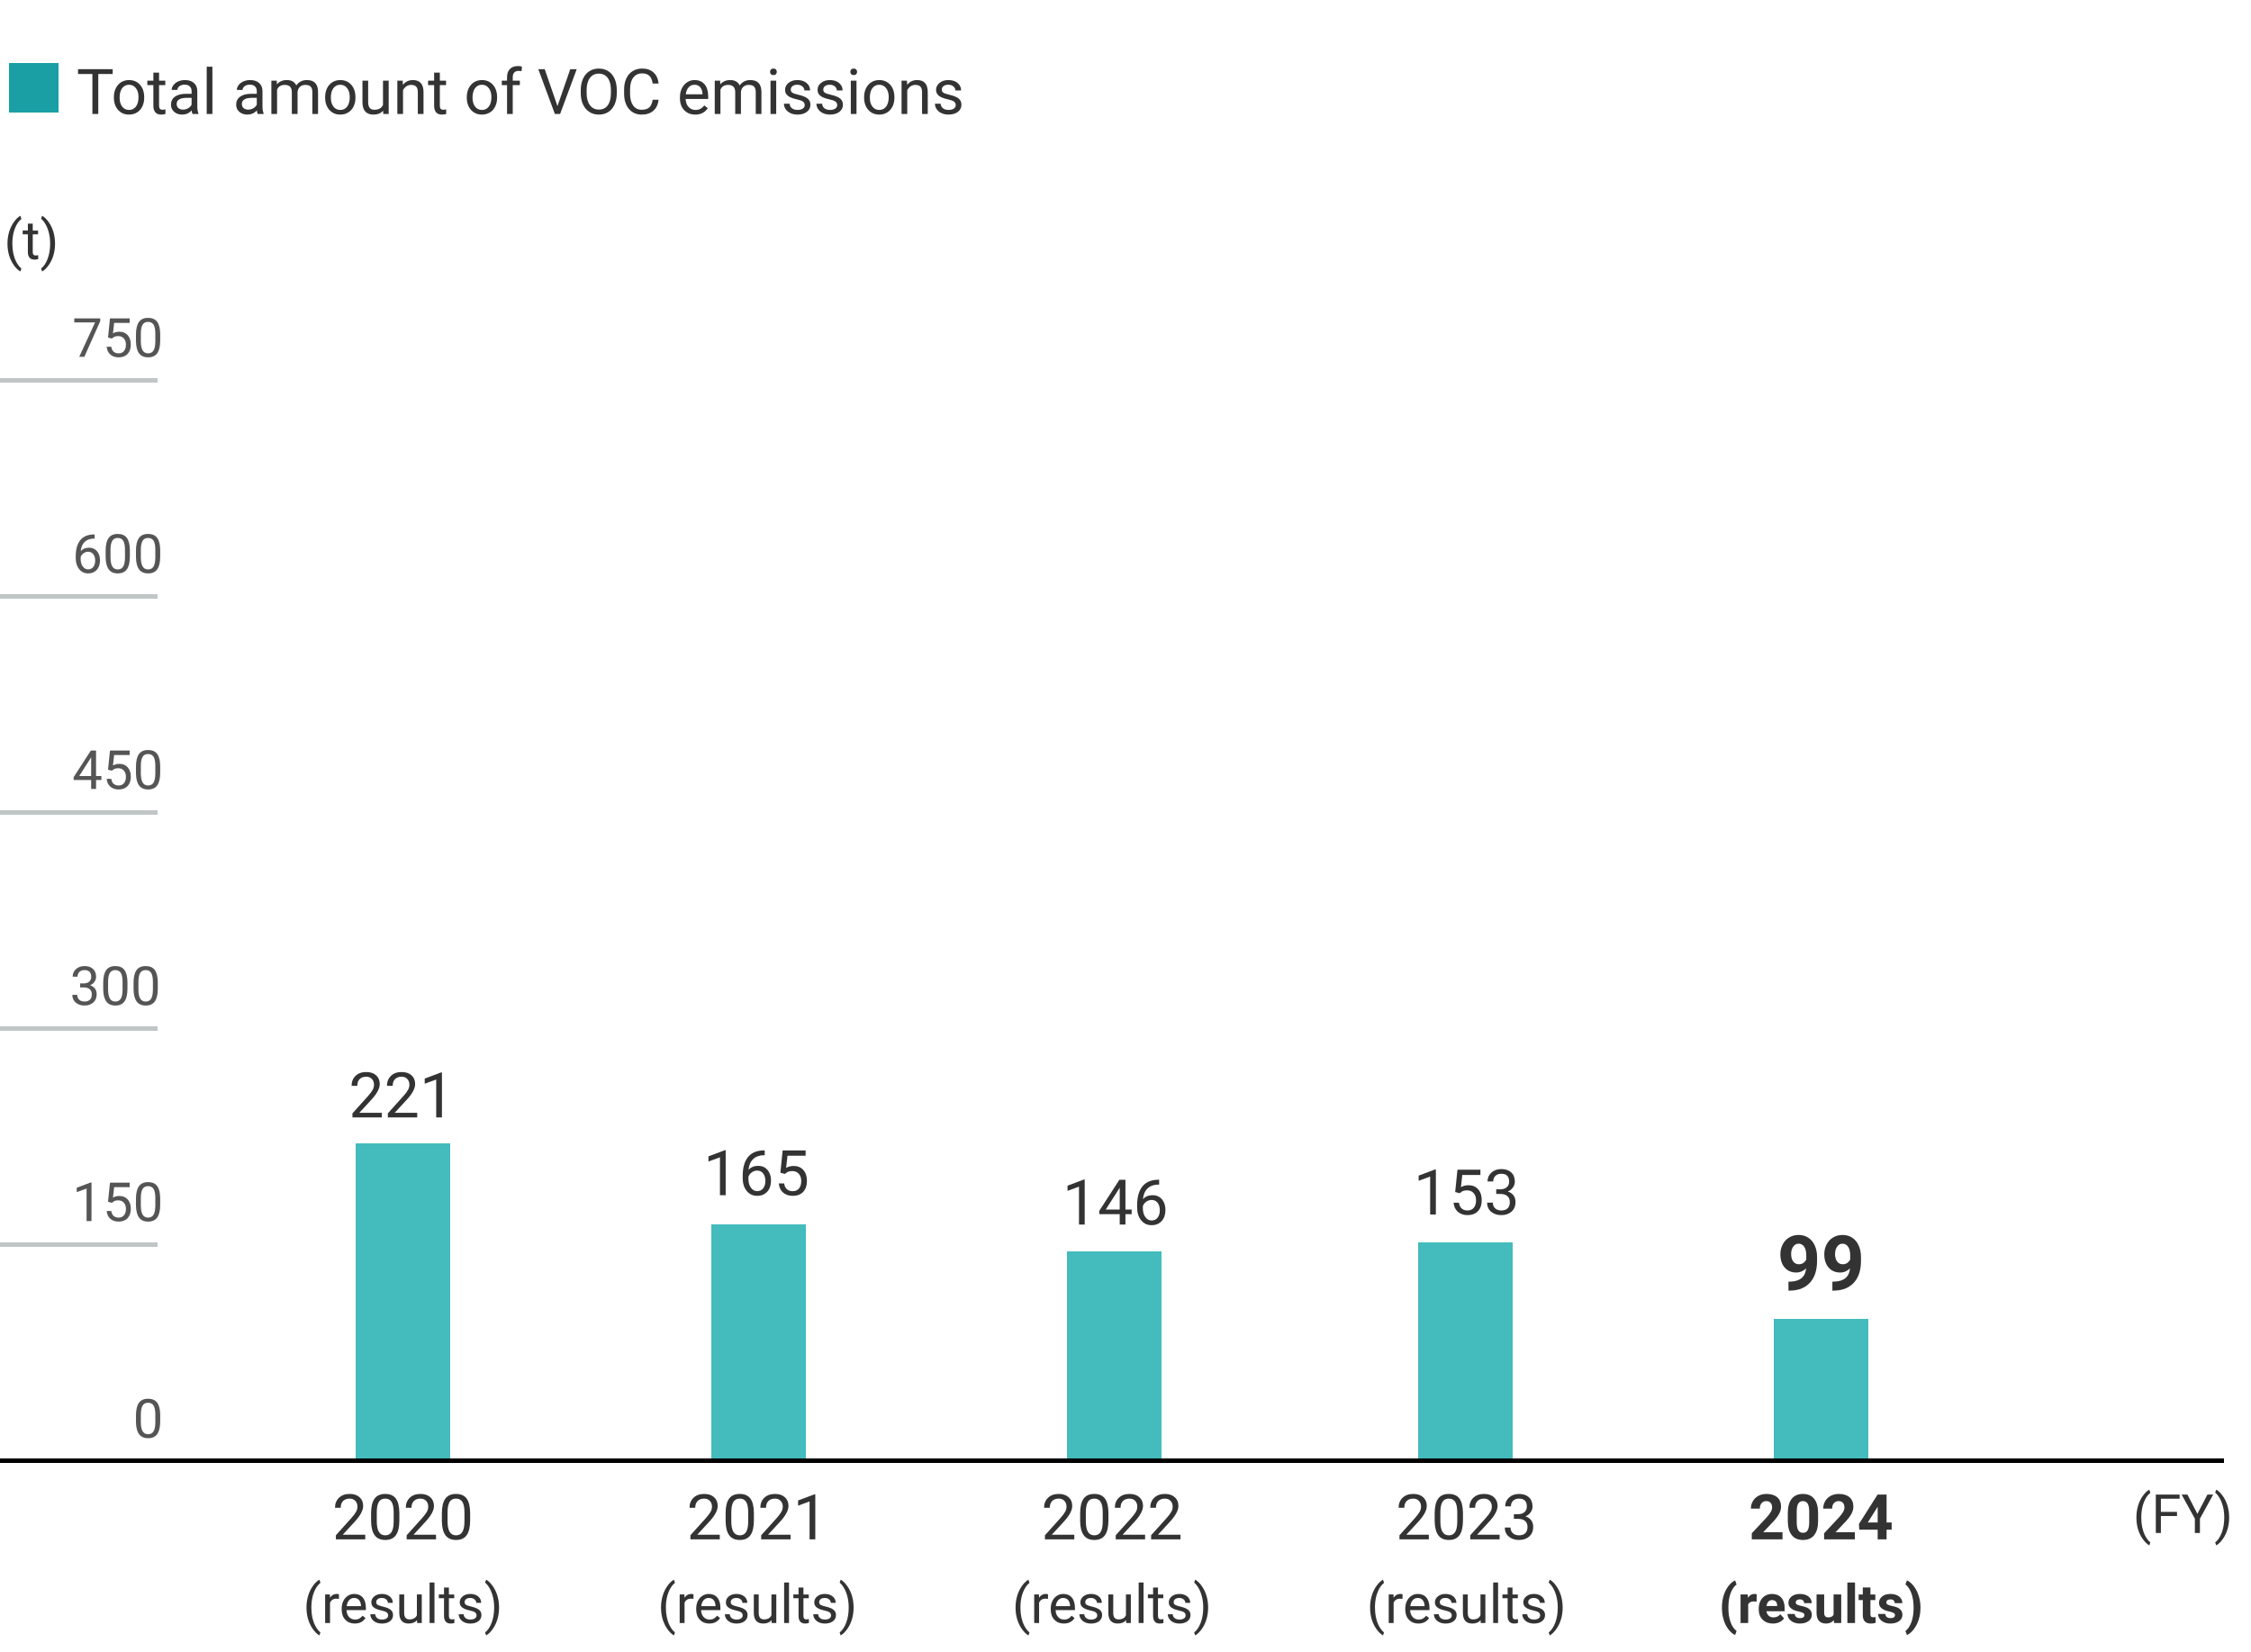 <?xml version="1.0" encoding="UTF-8"?>
<svg xmlns="http://www.w3.org/2000/svg" width="500" height="367" version="1.1" viewBox="0 0 500 367">
  <!-- Generator: Adobe Illustrator 28.7.1, SVG Export Plug-In . SVG Version: 1.2.0 Build 142)  -->
  <g>
    <g id="_レイヤー_1" data-name="レイヤー_1">
      <rect x="394" y="293" width="21" height="32" fill="#44bbbd"/>
      <g id="_2015">
        <g isolation="isolate">
          <path d="M401.18,281.773c-.625.614-1.355.921-2.191.921-1.067,0-1.922-.366-2.564-1.1s-.963-1.723-.963-2.968c0-.791.173-1.518.519-2.179.347-.661.829-1.176,1.448-1.544.62-.368,1.317-.552,2.092-.552.797,0,1.506.199,2.125.598.62.398,1.102.971,1.445,1.718.343.747.518,1.603.522,2.565v.888c0,2.015-.501,3.598-1.503,4.748-1.001,1.151-2.42,1.766-4.258,1.843l-.59.009v-2.001l.531-.008c2.087-.095,3.216-1.074,3.387-2.938ZM399.578,280.86c.387,0,.721-.1,1-.299s.491-.44.635-.723v-.987c0-.813-.154-1.444-.465-1.893-.31-.448-.725-.673-1.244-.673-.482,0-.877.221-1.188.66-.311.44-.465.992-.465,1.656,0,.658.15,1.199.452,1.623.302.423.727.635,1.274.635Z" fill="#333"/>
          <path d="M410.934,281.773c-.625.614-1.355.921-2.191.921-1.068,0-1.923-.366-2.564-1.1-.643-.733-.963-1.723-.963-2.968,0-.791.172-1.518.518-2.179.347-.661.83-1.176,1.449-1.544s1.316-.552,2.092-.552c.797,0,1.506.199,2.125.598s1.102.971,1.444,1.718.518,1.603.522,2.565v.888c0,2.015-.5,3.598-1.502,4.748-1.002,1.151-2.421,1.766-4.258,1.843l-.59.009v-2.001l.531-.008c2.086-.095,3.215-1.074,3.387-2.938ZM409.332,280.86c.387,0,.721-.1,1-.299s.49-.44.635-.723v-.987c0-.813-.154-1.444-.465-1.893s-.725-.673-1.245-.673c-.481,0-.877.221-1.187.66-.311.44-.465.992-.465,1.656,0,.658.15,1.199.451,1.623.303.423.727.635,1.275.635Z" fill="#333"/>
        </g>
      </g>
      <g id="_2015-2" data-name="_2015">
        <g isolation="isolate">
          <path d="M81.127,341.976h-6.521v-.909l3.445-3.828c.51-.578.861-1.049,1.056-1.411s.29-.737.29-1.125c0-.52-.156-.945-.471-1.278-.314-.332-.734-.499-1.258-.499-.629,0-1.118.179-1.467.537-.349.357-.523.855-.523,1.493h-1.264c0-.916.295-1.656.885-2.222.59-.564,1.38-.848,2.369-.848.925,0,1.656.243,2.193.729.538.485.807,1.131.807,1.938,0,.98-.624,2.146-1.873,3.5l-2.666,2.892h4.998v1.032Z" fill="#333"/>
          <path d="M88.707,337.73c0,1.481-.252,2.582-.758,3.302-.506.721-1.297,1.08-2.373,1.08-1.062,0-1.848-.352-2.357-1.056-.511-.704-.775-1.756-.793-3.155v-1.688c0-1.463.252-2.55.758-3.261s1.299-1.066,2.379-1.066c1.071,0,1.859.343,2.365,1.029.506.686.766,1.744.779,3.175v1.641ZM87.443,336.001c0-1.07-.15-1.852-.451-2.341-.301-.49-.777-.735-1.43-.735-.646,0-1.118.244-1.414.731-.297.488-.449,1.237-.459,2.249v2.023c0,1.076.156,1.87.469,2.383s.785.769,1.418.769c.625,0,1.088-.241,1.392-.725.304-.482.462-1.244.476-2.283v-2.071Z" fill="#333"/>
          <path d="M96.85,341.976h-6.521v-.909l3.445-3.828c.51-.578.861-1.049,1.056-1.411s.29-.737.29-1.125c0-.52-.156-.945-.471-1.278-.314-.332-.734-.499-1.258-.499-.629,0-1.118.179-1.467.537-.349.357-.523.855-.523,1.493h-1.264c0-.916.295-1.656.885-2.222.59-.564,1.38-.848,2.369-.848.925,0,1.656.243,2.193.729.538.485.807,1.131.807,1.938,0,.98-.624,2.146-1.873,3.5l-2.666,2.892h4.998v1.032Z" fill="#333"/>
          <path d="M104.43,337.73c0,1.481-.252,2.582-.758,3.302-.506.721-1.297,1.08-2.373,1.08-1.062,0-1.848-.352-2.357-1.056-.511-.704-.775-1.756-.793-3.155v-1.688c0-1.463.252-2.55.758-3.261s1.299-1.066,2.379-1.066c1.071,0,1.859.343,2.365,1.029.506.686.766,1.744.779,3.175v1.641ZM103.166,336.001c0-1.07-.15-1.852-.451-2.341-.301-.49-.777-.735-1.43-.735-.646,0-1.118.244-1.414.731-.297.488-.449,1.237-.459,2.249v2.023c0,1.076.156,1.87.469,2.383s.785.769,1.418.769c.625,0,1.088-.241,1.392-.725.304-.482.462-1.244.476-2.283v-2.071Z" fill="#333"/>
        </g>
      </g>
      <g id="_2015-3" data-name="_2015">
        <g isolation="isolate">
          <path d="M238.627,341.976h-6.521v-.909l3.445-3.828c.51-.578.861-1.049,1.056-1.411s.29-.737.29-1.125c0-.52-.156-.945-.471-1.278-.314-.332-.734-.499-1.258-.499-.629,0-1.118.179-1.467.537-.349.357-.523.855-.523,1.493h-1.264c0-.916.295-1.656.885-2.222.59-.564,1.38-.848,2.369-.848.925,0,1.656.243,2.193.729.538.485.807,1.131.807,1.938,0,.98-.624,2.146-1.873,3.5l-2.666,2.892h4.998v1.032Z" fill="#333"/>
          <path d="M246.207,337.73c0,1.481-.252,2.582-.758,3.302-.506.721-1.297,1.08-2.373,1.08-1.062,0-1.848-.352-2.357-1.056-.511-.704-.775-1.756-.793-3.155v-1.688c0-1.463.252-2.55.758-3.261s1.299-1.066,2.379-1.066c1.071,0,1.859.343,2.365,1.029.506.686.766,1.744.779,3.175v1.641ZM244.943,336.001c0-1.07-.15-1.852-.451-2.341-.301-.49-.777-.735-1.43-.735-.646,0-1.118.244-1.414.731-.297.488-.449,1.237-.459,2.249v2.023c0,1.076.156,1.87.469,2.383s.785.769,1.418.769c.625,0,1.088-.241,1.392-.725.304-.482.462-1.244.476-2.283v-2.071Z" fill="#333"/>
          <path d="M254.35,341.976h-6.521v-.909l3.445-3.828c.51-.578.861-1.049,1.056-1.411s.29-.737.29-1.125c0-.52-.156-.945-.471-1.278-.314-.332-.734-.499-1.258-.499-.629,0-1.118.179-1.467.537-.349.357-.523.855-.523,1.493h-1.264c0-.916.295-1.656.885-2.222.59-.564,1.38-.848,2.369-.848.925,0,1.656.243,2.193.729.538.485.807,1.131.807,1.938,0,.98-.624,2.146-1.873,3.5l-2.666,2.892h4.998v1.032Z" fill="#333"/>
          <path d="M262.211,341.976h-6.521v-.909l3.445-3.828c.51-.578.861-1.049,1.056-1.411s.29-.737.29-1.125c0-.52-.156-.945-.471-1.278-.314-.332-.734-.499-1.258-.499-.629,0-1.118.179-1.467.537-.349.357-.523.855-.523,1.493h-1.264c0-.916.295-1.656.885-2.222.59-.564,1.38-.848,2.369-.848.925,0,1.656.243,2.193.729.538.485.807,1.131.807,1.938,0,.98-.624,2.146-1.873,3.5l-2.666,2.892h4.998v1.032Z" fill="#333"/>
        </g>
      </g>
      <g id="_2015-4" data-name="_2015">
        <g isolation="isolate">
          <path d="M317.377,341.976h-6.521v-.909l3.445-3.828c.51-.578.861-1.049,1.056-1.411s.29-.737.29-1.125c0-.52-.156-.945-.471-1.278-.314-.332-.734-.499-1.258-.499-.629,0-1.118.179-1.467.537-.349.357-.523.855-.523,1.493h-1.264c0-.916.295-1.656.885-2.222.59-.564,1.38-.848,2.369-.848.925,0,1.656.243,2.193.729.538.485.807,1.131.807,1.938,0,.98-.624,2.146-1.873,3.5l-2.666,2.892h4.998v1.032Z" fill="#333"/>
          <path d="M324.957,337.73c0,1.481-.252,2.582-.758,3.302-.506.721-1.297,1.08-2.373,1.08-1.062,0-1.848-.352-2.357-1.056-.511-.704-.775-1.756-.793-3.155v-1.688c0-1.463.252-2.55.758-3.261s1.299-1.066,2.379-1.066c1.071,0,1.859.343,2.365,1.029.506.686.766,1.744.779,3.175v1.641ZM323.693,336.001c0-1.07-.15-1.852-.451-2.341-.301-.49-.777-.735-1.43-.735-.646,0-1.118.244-1.414.731-.297.488-.449,1.237-.459,2.249v2.023c0,1.076.156,1.87.469,2.383s.785.769,1.418.769c.625,0,1.088-.241,1.392-.725.304-.482.462-1.244.476-2.283v-2.071Z" fill="#333"/>
          <path d="M333.1,341.976h-6.521v-.909l3.445-3.828c.51-.578.861-1.049,1.056-1.411s.29-.737.29-1.125c0-.52-.156-.945-.471-1.278-.314-.332-.734-.499-1.258-.499-.629,0-1.118.179-1.467.537-.349.357-.523.855-.523,1.493h-1.264c0-.916.295-1.656.885-2.222.59-.564,1.38-.848,2.369-.848.925,0,1.656.243,2.193.729.538.485.807,1.131.807,1.938,0,.98-.624,2.146-1.873,3.5l-2.666,2.892h4.998v1.032Z" fill="#333"/>
          <path d="M336.277,336.384h.951c.597-.009,1.066-.166,1.408-.472.342-.305.512-.718.512-1.237,0-1.166-.58-1.75-1.742-1.75-.547,0-.984.156-1.31.469-.325.312-.489.726-.489,1.24h-1.264c0-.788.287-1.443.864-1.965.577-.522,1.31-.783,2.198-.783.938,0,1.674.249,2.207.745.533.497.801,1.188.801,2.071,0,.434-.141.853-.421,1.258-.28.406-.662.709-1.146.909.547.174.971.461,1.269.861.298.401.448.892.448,1.47,0,.894-.292,1.603-.875,2.126-.584.524-1.343.786-2.277.786s-1.693-.253-2.279-.759-.879-1.173-.879-2.003h1.271c0,.524.172.943.514,1.258s.799.472,1.373.472c.611,0,1.078-.159,1.402-.479.323-.318.484-.776.484-1.374,0-.578-.178-1.022-.533-1.333-.355-.31-.867-.469-1.537-.479h-.951v-1.032Z" fill="#333"/>
        </g>
      </g>
      <g id="_2015-5" data-name="_2015">
        <g isolation="isolate">
          <path d="M395.934,341.976h-6.822v-1.354l3.219-3.432c.442-.482.77-.904.981-1.265.212-.359.317-.701.317-1.025,0-.441-.111-.789-.334-1.042-.224-.253-.543-.38-.957-.38-.447,0-.799.154-1.057.462s-.387.712-.387,1.213h-1.982c0-.605.145-1.159.435-1.661.29-.501.698-.895,1.228-1.179.528-.285,1.127-.428,1.797-.428,1.025,0,1.822.246,2.39.738s.851,1.188.851,2.085c0,.492-.127.994-.383,1.504-.255.511-.692,1.105-1.312,1.784l-2.262,2.386h4.279v1.593Z" fill="#333"/>
          <path d="M403.842,337.86c0,1.377-.284,2.43-.854,3.158-.57.729-1.404,1.094-2.502,1.094-1.085,0-1.914-.357-2.488-1.073-.574-.715-.869-1.74-.883-3.076v-1.832c0-1.39.289-2.444.865-3.165.576-.72,1.407-1.08,2.492-1.08s1.914.356,2.488,1.07c.574.713.867,1.737.881,3.072v1.832ZM401.867,335.847c0-.826-.113-1.427-.339-1.804-.226-.376-.577-.564-1.056-.564-.465,0-.809.18-1.029.537-.221.358-.338.918-.352,1.68v2.423c0,.812.109,1.415.331,1.81s.575.592,1.063.592c.482,0,.831-.189,1.045-.567.215-.379.326-.958.336-1.738v-2.367Z" fill="#333"/>
          <path d="M411.998,341.976h-6.822v-1.354l3.219-3.432c.442-.482.77-.904.981-1.265.212-.359.317-.701.317-1.025,0-.441-.111-.789-.334-1.042-.224-.253-.543-.38-.957-.38-.447,0-.799.154-1.057.462s-.387.712-.387,1.213h-1.982c0-.605.145-1.159.435-1.661.29-.501.698-.895,1.228-1.179.528-.285,1.127-.428,1.797-.428,1.025,0,1.822.246,2.39.738s.851,1.188.851,2.085c0,.492-.127.994-.383,1.504-.255.511-.692,1.105-1.312,1.784l-2.262,2.386h4.279v1.593Z" fill="#333"/>
          <path d="M419.053,338.229h1.127v1.593h-1.127v2.153h-1.977v-2.153h-4.08l-.09-1.244,4.15-6.556h1.996v6.207ZM414.875,338.229h2.201v-3.514l-.129.226-2.072,3.288Z" fill="#333"/>
        </g>
      </g>
      <g id="_2015-6" data-name="_2015">
        <g isolation="isolate">
          <path d="M159.877,341.976h-6.521v-.909l3.445-3.828c.51-.578.861-1.049,1.056-1.411s.29-.737.29-1.125c0-.52-.156-.945-.471-1.278-.314-.332-.734-.499-1.258-.499-.629,0-1.118.179-1.467.537-.349.357-.523.855-.523,1.493h-1.264c0-.916.295-1.656.885-2.222.59-.564,1.38-.848,2.369-.848.925,0,1.656.243,2.193.729.538.485.807,1.131.807,1.938,0,.98-.624,2.146-1.873,3.5l-2.666,2.892h4.998v1.032Z" fill="#333"/>
          <path d="M167.457,337.73c0,1.481-.252,2.582-.758,3.302-.506.721-1.297,1.08-2.373,1.08-1.062,0-1.848-.352-2.357-1.056-.511-.704-.775-1.756-.793-3.155v-1.688c0-1.463.252-2.55.758-3.261s1.299-1.066,2.379-1.066c1.071,0,1.859.343,2.365,1.029.506.686.766,1.744.779,3.175v1.641ZM166.193,336.001c0-1.07-.15-1.852-.451-2.341-.301-.49-.777-.735-1.43-.735-.646,0-1.118.244-1.414.731-.297.488-.449,1.237-.459,2.249v2.023c0,1.076.156,1.87.469,2.383s.785.769,1.418.769c.625,0,1.088-.241,1.392-.725.304-.482.462-1.244.476-2.283v-2.071Z" fill="#333"/>
          <path d="M175.6,341.976h-6.521v-.909l3.445-3.828c.51-.578.861-1.049,1.056-1.411s.29-.737.29-1.125c0-.52-.156-.945-.471-1.278-.314-.332-.734-.499-1.258-.499-.629,0-1.118.179-1.467.537-.349.357-.523.855-.523,1.493h-1.264c0-.916.295-1.656.885-2.222.59-.564,1.38-.848,2.369-.848.925,0,1.656.243,2.193.729.538.485.807,1.131.807,1.938,0,.98-.624,2.146-1.873,3.5l-2.666,2.892h4.998v1.032Z" fill="#333"/>
          <path d="M181.096,341.976h-1.271v-8.429l-2.551.937v-1.148l3.623-1.36h.199v10.001Z" fill="#333"/>
        </g>
      </g>
      <g>
        <path d="M25.031,16.44h-3.199v8.88h-1.306v-8.88h-3.192v-1.073h7.697v1.073Z" fill="#333"/>
        <path d="M25.298,21.553c0-.725.143-1.376.428-1.955.284-.579.681-1.025,1.189-1.34.508-.314,1.088-.472,1.739-.472,1.008,0,1.822.349,2.444,1.046s.933,1.625.933,2.782v.089c0,.72-.138,1.366-.413,1.938-.276.572-.67,1.018-1.183,1.336s-1.102.479-1.768.479c-1.002,0-1.814-.349-2.437-1.046s-.934-1.62-.934-2.769v-.089ZM26.569,21.704c0,.82.19,1.479.571,1.976.38.497.89.745,1.527.745.643,0,1.153-.252,1.531-.755.379-.503.567-1.209.567-2.116,0-.811-.192-1.469-.577-1.972-.386-.503-.896-.755-1.535-.755-.624,0-1.128.249-1.511.745s-.574,1.208-.574,2.133Z" fill="#333"/>
        <path d="M35.333,16.132v1.791h1.381v.978h-1.381v4.593c0,.296.062.519.185.667.123.148.333.222.629.222.146,0,.347-.027.602-.082v1.02c-.332.09-.656.136-.971.136-.564,0-.991-.171-1.278-.513s-.431-.827-.431-1.456v-4.587h-1.347v-.978h1.347v-1.791h1.265Z" fill="#333"/>
        <path d="M42.757,25.32c-.072-.146-.132-.406-.178-.779-.588.611-1.289.916-2.105.916-.729,0-1.327-.206-1.794-.619-.468-.413-.701-.936-.701-1.569,0-.77.293-1.368.879-1.794.585-.426,1.409-.639,2.471-.639h1.23v-.581c0-.442-.132-.794-.396-1.056-.264-.262-.653-.393-1.169-.393-.451,0-.829.114-1.135.342-.305.228-.458.503-.458.827h-1.271c0-.369.131-.726.394-1.07.262-.344.617-.616,1.066-.817.448-.201.942-.301,1.479-.301.853,0,1.521.213,2.003.639.483.426.734,1.013.752,1.76v3.404c0,.679.087,1.219.26,1.62v.109h-1.326ZM40.658,24.356c.396,0,.772-.103,1.128-.308s.613-.472.772-.8v-1.518h-.991c-1.549,0-2.324.454-2.324,1.36,0,.396.133.707.396.93.265.223.604.335,1.019.335Z" fill="#333"/>
        <path d="M47.18,25.32h-1.265v-10.5h1.265v10.5Z" fill="#333"/>
        <path d="M57.235,25.32c-.072-.146-.132-.406-.178-.779-.588.611-1.289.916-2.105.916-.729,0-1.327-.206-1.794-.619-.468-.413-.701-.936-.701-1.569,0-.77.293-1.368.879-1.794.585-.426,1.409-.639,2.471-.639h1.23v-.581c0-.442-.132-.794-.396-1.056-.264-.262-.653-.393-1.169-.393-.451,0-.829.114-1.135.342-.305.228-.458.503-.458.827h-1.271c0-.369.131-.726.394-1.07.262-.344.617-.616,1.066-.817.448-.201.942-.301,1.479-.301.853,0,1.521.213,2.003.639.483.426.734,1.013.752,1.76v3.404c0,.679.087,1.219.26,1.62v.109h-1.326ZM55.137,24.356c.396,0,.772-.103,1.128-.308s.613-.472.772-.8v-1.518h-.991c-1.549,0-2.324.454-2.324,1.36,0,.396.133.707.396.93.265.223.604.335,1.019.335Z" fill="#333"/>
        <path d="M61.474,17.923l.034.82c.543-.638,1.274-.957,2.194-.957,1.035,0,1.739.396,2.112,1.189.246-.355.566-.643.961-.861.394-.219.86-.328,1.397-.328,1.623,0,2.447.859,2.475,2.577v4.956h-1.265v-4.881c0-.529-.12-.924-.362-1.186-.241-.262-.646-.393-1.217-.393-.469,0-.858.14-1.169.42-.31.28-.489.657-.54,1.131v4.908h-1.271v-4.847c0-1.076-.526-1.613-1.579-1.613-.829,0-1.396.353-1.702,1.06v5.4h-1.265v-7.396h1.196Z" fill="#333"/>
        <path d="M72.22,21.553c0-.725.143-1.376.428-1.955.284-.579.681-1.025,1.189-1.34.508-.314,1.088-.472,1.739-.472,1.008,0,1.822.349,2.444,1.046s.933,1.625.933,2.782v.089c0,.72-.138,1.366-.413,1.938-.276.572-.67,1.018-1.183,1.336s-1.102.479-1.768.479c-1.002,0-1.814-.349-2.437-1.046s-.934-1.62-.934-2.769v-.089ZM73.491,21.704c0,.82.19,1.479.571,1.976.38.497.89.745,1.527.745.643,0,1.153-.252,1.531-.755.379-.503.567-1.209.567-2.116,0-.811-.192-1.469-.577-1.972-.386-.503-.896-.755-1.535-.755-.624,0-1.128.249-1.511.745s-.574,1.208-.574,2.133Z" fill="#333"/>
        <path d="M85.105,24.588c-.492.579-1.214.868-2.167.868-.788,0-1.389-.229-1.801-.687-.413-.458-.621-1.136-.626-2.034v-4.812h1.265v4.778c0,1.121.456,1.682,1.367,1.682.967,0,1.609-.36,1.928-1.08v-5.38h1.265v7.396h-1.203l-.027-.731Z" fill="#333"/>
        <path d="M89.453,17.923l.041.93c.565-.711,1.304-1.066,2.215-1.066,1.563,0,2.352.882,2.365,2.646v4.888h-1.265v-4.895c-.004-.533-.126-.927-.365-1.183s-.612-.383-1.118-.383c-.41,0-.77.109-1.08.328-.31.219-.551.506-.725.861v5.271h-1.265v-7.396h1.196Z" fill="#333"/>
        <path d="M97.697,16.132v1.791h1.381v.978h-1.381v4.593c0,.296.062.519.185.667.123.148.333.222.629.222.146,0,.347-.027.602-.082v1.02c-.332.09-.656.136-.971.136-.564,0-.991-.171-1.278-.513s-.431-.827-.431-1.456v-4.587h-1.347v-.978h1.347v-1.791h1.265Z" fill="#333"/>
        <path d="M103.686,21.553c0-.725.143-1.376.428-1.955.284-.579.681-1.025,1.189-1.34.508-.314,1.088-.472,1.739-.472,1.008,0,1.822.349,2.444,1.046s.933,1.625.933,2.782v.089c0,.72-.138,1.366-.413,1.938-.276.572-.67,1.018-1.183,1.336s-1.102.479-1.768.479c-1.002,0-1.814-.349-2.437-1.046s-.934-1.62-.934-2.769v-.089ZM104.957,21.704c0,.82.19,1.479.571,1.976.38.497.89.745,1.527.745.643,0,1.153-.252,1.531-.755.379-.503.567-1.209.567-2.116,0-.811-.192-1.469-.577-1.972-.386-.503-.896-.755-1.535-.755-.624,0-1.128.249-1.511.745s-.574,1.208-.574,2.133Z" fill="#333"/>
        <path d="M112.627,25.32v-6.419h-1.169v-.978h1.169v-.759c0-.793.212-1.406.636-1.839s1.023-.649,1.798-.649c.292,0,.581.039.868.115l-.068,1.02c-.214-.041-.441-.062-.684-.062-.41,0-.727.12-.95.36-.223.24-.335.584-.335,1.032v.782h1.579v.978h-1.579v6.419h-1.265Z" fill="#333"/>
        <path d="M123.824,23.577l2.844-8.21h1.436l-3.691,9.953h-1.162l-3.685-9.953h1.429l2.83,8.21Z" fill="#333"/>
        <path d="M137.004,20.665c0,.975-.164,1.826-.492,2.553s-.793,1.282-1.395,1.665-1.303.574-2.105.574c-.783,0-1.479-.192-2.085-.578-.605-.385-1.076-.934-1.411-1.647s-.507-1.539-.517-2.478v-.718c0-.957.167-1.802.499-2.536.333-.734.804-1.295,1.412-1.685s1.305-.584,2.088-.584c.798,0,1.501.192,2.109.578s1.076.943,1.404,1.675.492,1.583.492,2.553v.629ZM135.698,20.022c0-1.18-.236-2.086-.711-2.717-.474-.631-1.137-.947-1.989-.947-.829,0-1.482.315-1.958.947-.477.631-.722,1.507-.735,2.628v.731c0,1.144.24,2.043.722,2.697.48.654,1.143.981,1.985.981.848,0,1.504-.309,1.969-.926s.704-1.503.718-2.656v-.738Z" fill="#333"/>
        <path d="M146.294,22.162c-.123,1.053-.512,1.865-1.165,2.437-.654.572-1.523.858-2.608.858-1.176,0-2.118-.421-2.826-1.265-.709-.843-1.063-1.971-1.063-3.384v-.957c0-.925.165-1.739.496-2.44.33-.702.799-1.241,1.404-1.617.606-.376,1.309-.564,2.105-.564,1.058,0,1.905.295,2.543.885.639.59,1.01,1.407,1.114,2.451h-1.319c-.113-.795-.361-1.372-.741-1.728-.381-.356-.913-.535-1.597-.535-.838,0-1.496.31-1.972.931-.477.62-.715,1.503-.715,2.647v.965c0,1.081.226,1.941.677,2.579.451.639,1.083.958,1.894.958.729,0,1.289-.165,1.679-.496s.648-.906.775-1.726h1.319Z" fill="#333"/>
        <path d="M154.422,25.457c-1.002,0-1.818-.329-2.447-.988s-.943-1.539-.943-2.642v-.232c0-.734.141-1.389.421-1.965s.672-1.028,1.176-1.354c.503-.326,1.049-.489,1.637-.489.962,0,1.709.317,2.242.95s.8,1.541.8,2.721v.526h-5.011c.019.729.231,1.318.64,1.767.407.449.926.673,1.555.673.447,0,.825-.091,1.135-.273.311-.182.581-.424.813-.725l.772.602c-.619.953-1.549,1.429-2.789,1.429ZM154.265,18.826c-.51,0-.938.186-1.285.557-.346.372-.561.892-.643,1.562h3.705v-.096c-.036-.643-.209-1.141-.52-1.494-.31-.353-.729-.53-1.258-.53Z" fill="#333"/>
        <path d="M159.959,17.923l.034.82c.543-.638,1.274-.957,2.194-.957,1.035,0,1.739.396,2.112,1.189.246-.355.566-.643.961-.861.394-.219.86-.328,1.397-.328,1.623,0,2.447.859,2.475,2.577v4.956h-1.265v-4.881c0-.529-.12-.924-.362-1.186-.241-.262-.646-.393-1.217-.393-.469,0-.858.14-1.169.42-.31.28-.489.657-.54,1.131v4.908h-1.271v-4.847c0-1.076-.526-1.613-1.579-1.613-.829,0-1.396.353-1.702,1.06v5.4h-1.265v-7.396h1.196Z" fill="#333"/>
        <path d="M171.047,15.961c0-.205.062-.378.188-.52.125-.141.311-.212.557-.212s.434.071.561.212c.128.141.191.314.191.52s-.063.376-.191.513c-.127.137-.314.205-.561.205s-.432-.068-.557-.205c-.126-.137-.188-.308-.188-.513ZM172.414,25.32h-1.265v-7.396h1.265v7.396Z" fill="#333"/>
        <path d="M178.744,23.358c0-.342-.129-.607-.386-.796-.258-.189-.707-.352-1.347-.489-.641-.137-1.148-.301-1.524-.492s-.654-.419-.834-.684c-.181-.264-.271-.579-.271-.943,0-.606.257-1.119.77-1.538s1.168-.629,1.965-.629c.839,0,1.519.216,2.041.649.521.433.782.987.782,1.661h-1.271c0-.346-.146-.645-.44-.896s-.664-.376-1.111-.376c-.46,0-.82.1-1.08.301s-.39.462-.39.786c0,.305.121.536.362.69.242.155.678.303,1.31.444.631.141,1.143.31,1.534.506.393.196.683.432.872.708.188.276.283.612.283,1.008,0,.661-.264,1.19-.793,1.589-.528.399-1.214.598-2.058.598-.592,0-1.116-.105-1.572-.314-.455-.209-.812-.502-1.069-.878-.258-.376-.387-.783-.387-1.22h1.265c.023.424.192.76.51,1.008.316.249.734.373,1.254.373.479,0,.862-.097,1.152-.291.289-.194.434-.452.434-.776Z" fill="#333"/>
        <path d="M185.963,23.358c0-.342-.129-.607-.386-.796-.258-.189-.707-.352-1.347-.489-.641-.137-1.148-.301-1.524-.492s-.654-.419-.834-.684c-.181-.264-.271-.579-.271-.943,0-.606.257-1.119.77-1.538s1.168-.629,1.965-.629c.839,0,1.519.216,2.041.649.521.433.782.987.782,1.661h-1.271c0-.346-.146-.645-.44-.896s-.664-.376-1.111-.376c-.46,0-.82.1-1.08.301s-.39.462-.39.786c0,.305.121.536.362.69.242.155.678.303,1.31.444.631.141,1.143.31,1.534.506.393.196.683.432.872.708.188.276.283.612.283,1.008,0,.661-.264,1.19-.793,1.589-.528.399-1.214.598-2.058.598-.592,0-1.116-.105-1.572-.314-.455-.209-.812-.502-1.069-.878-.258-.376-.387-.783-.387-1.22h1.265c.023.424.192.76.51,1.008.316.249.734.373,1.254.373.479,0,.862-.097,1.152-.291.289-.194.434-.452.434-.776Z" fill="#333"/>
        <path d="M188.882,15.961c0-.205.062-.378.188-.52.125-.141.311-.212.557-.212s.434.071.561.212c.128.141.191.314.191.52s-.063.376-.191.513c-.127.137-.314.205-.561.205s-.432-.068-.557-.205c-.126-.137-.188-.308-.188-.513ZM190.249,25.32h-1.265v-7.396h1.265v7.396Z" fill="#333"/>
        <path d="M191.938,21.553c0-.725.143-1.376.428-1.955.284-.579.681-1.025,1.189-1.34.508-.314,1.088-.472,1.739-.472,1.008,0,1.822.349,2.444,1.046s.933,1.625.933,2.782v.089c0,.72-.138,1.366-.413,1.938-.276.572-.67,1.018-1.183,1.336s-1.102.479-1.768.479c-1.002,0-1.814-.349-2.437-1.046s-.934-1.62-.934-2.769v-.089ZM193.209,21.704c0,.82.19,1.479.571,1.976.38.497.89.745,1.527.745.643,0,1.153-.252,1.531-.755.379-.503.567-1.209.567-2.116,0-.811-.192-1.469-.577-1.972-.386-.503-.896-.755-1.535-.755-.624,0-1.128.249-1.511.745s-.574,1.208-.574,2.133Z" fill="#333"/>
        <path d="M201.453,17.923l.041.93c.565-.711,1.304-1.066,2.215-1.066,1.563,0,2.352.882,2.365,2.646v4.888h-1.265v-4.895c-.004-.533-.126-.927-.365-1.183s-.612-.383-1.118-.383c-.41,0-.77.109-1.08.328-.31.219-.551.506-.725.861v5.271h-1.265v-7.396h1.196Z" fill="#333"/>
        <path d="M212.288,23.358c0-.342-.129-.607-.386-.796-.258-.189-.707-.352-1.347-.489-.641-.137-1.148-.301-1.524-.492s-.654-.419-.834-.684c-.181-.264-.271-.579-.271-.943,0-.606.257-1.119.77-1.538s1.168-.629,1.965-.629c.839,0,1.519.216,2.041.649.521.433.782.987.782,1.661h-1.271c0-.346-.146-.645-.44-.896s-.664-.376-1.111-.376c-.46,0-.82.1-1.08.301s-.39.462-.39.786c0,.305.121.536.362.69.242.155.678.303,1.31.444.631.141,1.143.31,1.534.506.393.196.683.432.872.708.188.276.283.612.283,1.008,0,.661-.264,1.19-.793,1.589-.528.399-1.214.598-2.058.598-.592,0-1.116-.105-1.572-.314-.455-.209-.812-.502-1.069-.878-.258-.376-.387-.783-.387-1.22h1.265c.023.424.192.76.51,1.008.316.249.734.373,1.254.373.479,0,.862-.097,1.152-.291.289-.194.434-.452.434-.776Z" fill="#333"/>
      </g>
      <rect x="2" y="14" width="11" height="11" fill="#1aa0a4"/>
      <g>
        <path d="M1.661,54.097c0-.883.118-1.73.354-2.543s.589-1.551,1.058-2.215.955-1.133,1.459-1.406l.223.715c-.57.438-1.038,1.105-1.403,2.004s-.565,1.904-.601,3.018l-.006.498c0,1.508.275,2.816.826,3.926.332.664.727,1.184,1.184,1.559l-.223.662c-.52-.289-1.016-.773-1.488-1.453-.922-1.328-1.383-2.916-1.383-4.764Z" fill="#333"/>
        <path d="M7.274,49.685v1.535h1.184v.838h-1.184v3.937c0,.254.053.445.158.572.105.127.285.19.539.19.125,0,.297-.023.516-.07v.874c-.285.077-.562.116-.832.116-.484,0-.85-.146-1.096-.439s-.369-.709-.369-1.248v-3.932h-1.154v-.838h1.154v-1.535h1.084Z" fill="#333"/>
        <path d="M12.226,54.156c0,.871-.114,1.706-.343,2.505s-.578,1.536-1.049,2.212-.964,1.156-1.479,1.441l-.229-.662c.602-.461,1.085-1.177,1.45-2.147s.552-2.048.56-3.231v-.188c0-.82-.086-1.583-.258-2.288s-.411-1.337-.718-1.896-.651-.994-1.034-1.307l.229-.662c.516.285,1.007.762,1.474,1.43s.816,1.404,1.049,2.209.349,1.666.349,2.584Z" fill="#333"/>
      </g>
      <g isolation="isolate">
        <path d="M382.482,357.091c0-.895.119-1.746.357-2.555s.59-1.524,1.055-2.147.969-1.056,1.512-1.298l.328.914c-.57.422-1.016,1.074-1.336,1.957s-.48,1.914-.48,3.094v.182c0,1.184.158,2.219.475,3.105s.764,1.549,1.342,1.986l-.328.896c-.531-.238-1.027-.659-1.486-1.263s-.809-1.3-1.051-2.089-.371-1.613-.387-2.473v-.311Z" fill="#333"/>
        <path d="M390.182,355.808c-.23-.031-.434-.047-.609-.047-.641,0-1.061.217-1.26.65v4.148h-1.693v-6.34h1.6l.047.756c.34-.582.811-.873,1.412-.873.188,0,.363.025.527.076l-.023,1.629Z" fill="#333"/>
        <path d="M393.803,360.677c-.93,0-1.688-.285-2.271-.855s-.875-1.33-.875-2.279v-.164c0-.637.123-1.206.369-1.708s.594-.889,1.045-1.16.967-.407,1.545-.407c.867,0,1.549.273,2.047.82s.748,1.322.748,2.326v.691h-4.037c.055.414.219.746.494.996s.625.375,1.047.375c.652,0,1.162-.236,1.529-.709l.832.932c-.254.359-.598.64-1.031.841s-.914.302-1.441.302ZM393.609,355.468c-.336,0-.609.114-.818.342s-.342.553-.4.977h2.355v-.135c-.008-.377-.109-.668-.305-.874s-.473-.31-.832-.31Z" fill="#333"/>
        <path d="M400.805,358.808c0-.207-.104-.37-.309-.489s-.533-.226-.986-.319c-1.508-.316-2.262-.957-2.262-1.922,0-.562.232-1.032.699-1.409s1.078-.565,1.832-.565c.805,0,1.447.189,1.93.568s.725.871.725,1.477h-1.693c0-.242-.078-.442-.234-.601s-.4-.237-.732-.237c-.285,0-.506.064-.662.193s-.234.293-.234.492c0,.188.088.339.266.454s.479.215.9.299.777.179,1.066.284c.895.328,1.342.896,1.342,1.705,0,.578-.248,1.046-.744,1.403s-1.137.536-1.922.536c-.531,0-1.004-.095-1.416-.284s-.734-.449-.969-.779-.352-.687-.352-1.069h1.605c.016.301.127.531.334.691s.484.24.832.24c.324,0,.568-.062.734-.185s.25-.284.25-.483Z" fill="#333"/>
        <path d="M407.338,359.915c-.418.508-.996.762-1.734.762-.68,0-1.199-.195-1.557-.586s-.539-.963-.547-1.717v-4.154h1.693v4.101c0,.661.301.991.902.991.574,0,.969-.199,1.184-.599v-4.493h1.699v6.34h-1.594l-.047-.645Z" fill="#333"/>
        <path d="M412.043,360.56h-1.699v-9h1.699v9Z" fill="#333"/>
        <path d="M415.465,352.661v1.559h1.084v1.242h-1.084v3.164c0,.234.045.402.135.504s.262.152.516.152c.188,0,.354-.014.498-.041v1.283c-.332.102-.674.152-1.025.152-1.188,0-1.793-.6-1.816-1.799v-3.416h-.926v-1.242h.926v-1.559h1.693Z" fill="#333"/>
        <path d="M420.926,358.808c0-.207-.104-.37-.309-.489s-.533-.226-.986-.319c-1.508-.316-2.262-.957-2.262-1.922,0-.562.232-1.032.699-1.409s1.078-.565,1.832-.565c.805,0,1.447.189,1.93.568s.725.871.725,1.477h-1.693c0-.242-.078-.442-.234-.601s-.4-.237-.732-.237c-.285,0-.506.064-.662.193s-.234.293-.234.492c0,.188.088.339.266.454s.479.215.9.299.777.179,1.066.284c.895.328,1.342.896,1.342,1.705,0,.578-.248,1.046-.744,1.403s-1.137.536-1.922.536c-.531,0-1.004-.095-1.416-.284s-.734-.449-.969-.779-.352-.687-.352-1.069h1.605c.016.301.127.531.334.691s.484.24.832.24c.324,0,.568-.062.734-.185s.25-.284.25-.483Z" fill="#333"/>
        <path d="M426.58,357.226c0,.883-.127,1.732-.381,2.549s-.619,1.537-1.096,2.162-.986,1.055-1.529,1.289l-.328-.896c.555-.418.992-1.062,1.312-1.934s.486-1.873.498-3.006v-.311c0-1.168-.16-2.197-.479-3.088s-.762-1.559-1.332-2.004l.328-.896c.531.23,1.031.648,1.502,1.254s.836,1.311,1.096,2.115.396,1.639.408,2.502v.264Z" fill="#333"/>
      </g>
      <g isolation="isolate">
        <path d="M225.578,357.097c0-.883.119-1.73.355-2.543s.588-1.551,1.057-2.215.955-1.133,1.459-1.406l.223.715c-.57.438-1.037,1.105-1.402,2.004s-.566,1.904-.602,3.018l-.006.498c0,1.508.275,2.816.826,3.926.332.664.727,1.184,1.184,1.559l-.223.662c-.52-.289-1.016-.773-1.488-1.453-.922-1.328-1.383-2.916-1.383-4.764Z" fill="#333"/>
        <path d="M232.785,355.192c-.164-.027-.342-.041-.533-.041-.711,0-1.193.303-1.447.908v4.5h-1.084v-6.34h1.055l.018.732c.355-.566.859-.85,1.512-.85.211,0,.371.027.48.082v1.008Z" fill="#333"/>
        <path d="M236.301,360.677c-.859,0-1.559-.282-2.098-.847s-.809-1.319-.809-2.265v-.199c0-.629.121-1.19.361-1.685s.576-.881,1.008-1.16.898-.419,1.402-.419c.824,0,1.465.271,1.922.814s.686,1.32.686,2.332v.451h-4.295c.016.625.199,1.13.549,1.515s.793.577,1.332.577c.383,0,.707-.078.973-.234s.498-.363.697-.621l.662.516c-.531.816-1.328,1.225-2.391,1.225ZM236.166,354.993c-.438,0-.805.159-1.102.478s-.48.765-.551,1.339h3.176v-.082c-.031-.551-.18-.978-.445-1.28s-.625-.454-1.078-.454Z" fill="#333"/>
        <path d="M243.719,358.878c0-.293-.109-.521-.33-.683s-.605-.302-1.154-.419-.984-.258-1.307-.422-.561-.359-.715-.586-.232-.496-.232-.809c0-.52.221-.959.66-1.318s1-.539,1.684-.539c.719,0,1.303.186,1.75.557s.67.846.67,1.424h-1.09c0-.297-.125-.553-.377-.768s-.57-.322-.953-.322c-.395,0-.703.086-.926.258s-.334.396-.334.674c0,.262.104.459.311.592s.582.26,1.123.381.979.266,1.314.434.586.37.748.606.242.524.242.864c0,.566-.227,1.021-.68,1.362s-1.041.513-1.764.513c-.508,0-.957-.09-1.348-.27s-.695-.431-.916-.753-.332-.671-.332-1.046h1.084c.02.363.166.651.438.864s.629.319,1.074.319c.41,0,.74-.083.988-.249s.371-.388.371-.665Z" fill="#333"/>
        <path d="M250.129,359.933c-.422.496-1.041.744-1.857.744-.676,0-1.189-.196-1.543-.589s-.533-.974-.537-1.743v-4.125h1.084v4.096c0,.961.391,1.441,1.172,1.441.828,0,1.379-.309,1.652-.926v-4.611h1.084v6.34h-1.031l-.023-.627Z" fill="#333"/>
        <path d="M254.008,360.56h-1.084v-9h1.084v9Z" fill="#333"/>
        <path d="M257.213,352.685v1.535h1.184v.838h-1.184v3.937c0,.255.053.445.158.572s.285.19.539.19c.125,0,.297-.023.516-.07v.874c-.285.077-.562.116-.832.116-.484,0-.85-.146-1.096-.439s-.369-.709-.369-1.248v-3.932h-1.154v-.838h1.154v-1.535h1.084Z" fill="#333"/>
        <path d="M263.354,358.878c0-.293-.109-.521-.33-.683s-.605-.302-1.154-.419-.984-.258-1.307-.422-.561-.359-.715-.586-.232-.496-.232-.809c0-.52.221-.959.66-1.318s1-.539,1.684-.539c.719,0,1.303.186,1.75.557s.67.846.67,1.424h-1.09c0-.297-.125-.553-.377-.768s-.57-.322-.953-.322c-.395,0-.703.086-.926.258s-.334.396-.334.674c0,.262.104.459.311.592s.582.26,1.123.381.979.266,1.314.434.586.37.748.606.242.524.242.864c0,.566-.227,1.021-.68,1.362s-1.041.513-1.764.513c-.508,0-.957-.09-1.348-.27s-.695-.431-.916-.753-.332-.671-.332-1.046h1.084c.02.363.166.651.438.864s.629.319,1.074.319c.41,0,.74-.083.988-.249s.371-.388.371-.665Z" fill="#333"/>
        <path d="M268.352,357.155c0,.871-.113,1.706-.342,2.505s-.578,1.536-1.049,2.212-.965,1.156-1.48,1.441l-.229-.662c.602-.461,1.086-1.177,1.451-2.147s.551-2.048.559-3.231v-.188c0-.82-.086-1.583-.258-2.288s-.41-1.337-.717-1.896-.652-.994-1.035-1.307l.229-.662c.516.285,1.008.762,1.475,1.43s.816,1.404,1.049,2.209.348,1.666.348,2.584Z" fill="#333"/>
      </g>
      <g isolation="isolate">
        <path d="M68.078,357.097c0-.883.118-1.73.354-2.543s.589-1.551,1.058-2.215.955-1.133,1.459-1.406l.223.715c-.57.438-1.038,1.105-1.403,2.004s-.565,1.904-.601,3.018l-.006.498c0,1.508.275,2.816.826,3.926.332.664.727,1.184,1.184,1.559l-.223.662c-.52-.289-1.016-.773-1.488-1.453-.922-1.328-1.383-2.916-1.383-4.764Z" fill="#333"/>
        <path d="M75.285,355.192c-.164-.027-.342-.041-.533-.041-.711,0-1.193.303-1.447.908v4.5h-1.084v-6.34h1.055l.018.732c.355-.566.859-.85,1.512-.85.211,0,.371.027.48.082v1.008Z" fill="#333"/>
        <path d="M78.801,360.677c-.859,0-1.559-.282-2.098-.847s-.809-1.319-.809-2.265v-.199c0-.629.12-1.19.36-1.685s.576-.881,1.008-1.16.899-.419,1.403-.419c.824,0,1.465.271,1.922.814s.686,1.32.686,2.332v.451h-4.295c.016.625.198,1.13.548,1.515s.794.577,1.333.577c.383,0,.707-.078.973-.234s.498-.363.697-.621l.662.516c-.531.816-1.328,1.225-2.391,1.225ZM78.666,354.993c-.438,0-.805.159-1.102.478s-.48.765-.551,1.339h3.176v-.082c-.031-.551-.18-.978-.445-1.28s-.625-.454-1.078-.454Z" fill="#333"/>
        <path d="M86.219,358.878c0-.293-.11-.521-.331-.683s-.605-.302-1.154-.419-.984-.258-1.307-.422-.561-.359-.715-.586-.231-.496-.231-.809c0-.52.22-.959.659-1.318s1.001-.539,1.685-.539c.719,0,1.302.186,1.749.557s.671.846.671,1.424h-1.09c0-.297-.126-.553-.378-.768s-.569-.322-.952-.322c-.395,0-.703.086-.926.258s-.334.396-.334.674c0,.262.104.459.311.592s.581.26,1.122.381.979.266,1.315.434.585.37.747.606.243.524.243.864c0,.566-.227,1.021-.68,1.362s-1.041.513-1.764.513c-.508,0-.957-.09-1.348-.27s-.696-.431-.917-.753-.331-.671-.331-1.046h1.084c.02.363.165.651.437.864s.63.319,1.075.319c.41,0,.739-.083.987-.249s.372-.388.372-.665Z" fill="#333"/>
        <path d="M92.629,359.933c-.422.496-1.041.744-1.857.744-.676,0-1.19-.196-1.544-.589s-.532-.974-.536-1.743v-4.125h1.084v4.096c0,.961.391,1.441,1.172,1.441.828,0,1.379-.309,1.652-.926v-4.611h1.084v6.34h-1.031l-.023-.627Z" fill="#333"/>
        <path d="M96.508,360.56h-1.084v-9h1.084v9Z" fill="#333"/>
        <path d="M99.713,352.685v1.535h1.184v.838h-1.184v3.937c0,.255.053.445.158.572s.285.19.539.19c.125,0,.297-.023.516-.07v.874c-.285.077-.562.116-.832.116-.484,0-.85-.146-1.096-.439s-.369-.709-.369-1.248v-3.932h-1.154v-.838h1.154v-1.535h1.084Z" fill="#333"/>
        <path d="M105.854,358.878c0-.293-.11-.521-.331-.683s-.605-.302-1.154-.419-.984-.258-1.307-.422-.561-.359-.715-.586-.231-.496-.231-.809c0-.52.22-.959.659-1.318s1.001-.539,1.685-.539c.719,0,1.302.186,1.749.557s.671.846.671,1.424h-1.09c0-.297-.126-.553-.378-.768s-.569-.322-.952-.322c-.395,0-.703.086-.926.258s-.334.396-.334.674c0,.262.104.459.311.592s.581.26,1.122.381.979.266,1.315.434.585.37.747.606.243.524.243.864c0,.566-.227,1.021-.68,1.362s-1.041.513-1.764.513c-.508,0-.957-.09-1.348-.27s-.696-.431-.917-.753-.331-.671-.331-1.046h1.084c.02.363.165.651.437.864s.63.319,1.075.319c.41,0,.739-.083.987-.249s.372-.388.372-.665Z" fill="#333"/>
        <path d="M110.852,357.155c0,.871-.114,1.706-.343,2.505s-.578,1.536-1.049,2.212-.964,1.156-1.479,1.441l-.229-.662c.602-.461,1.085-1.177,1.45-2.147s.552-2.048.56-3.231v-.188c0-.82-.086-1.583-.258-2.288s-.411-1.337-.718-1.896-.651-.994-1.034-1.307l.229-.662c.516.285,1.007.762,1.474,1.43s.816,1.404,1.049,2.209.349,1.666.349,2.584Z" fill="#333"/>
      </g>
      <g isolation="isolate">
        <path d="M146.828,357.097c0-.883.119-1.73.355-2.543s.588-1.551,1.057-2.215.955-1.133,1.459-1.406l.223.715c-.57.438-1.037,1.105-1.402,2.004s-.566,1.904-.602,3.018l-.006.498c0,1.508.275,2.816.826,3.926.332.664.727,1.184,1.184,1.559l-.223.662c-.52-.289-1.016-.773-1.488-1.453-.922-1.328-1.383-2.916-1.383-4.764Z" fill="#333"/>
        <path d="M154.035,355.192c-.164-.027-.342-.041-.533-.041-.711,0-1.193.303-1.447.908v4.5h-1.084v-6.34h1.055l.018.732c.355-.566.859-.85,1.512-.85.211,0,.371.027.48.082v1.008Z" fill="#333"/>
        <path d="M157.551,360.677c-.859,0-1.559-.282-2.098-.847s-.809-1.319-.809-2.265v-.199c0-.629.121-1.19.361-1.685s.576-.881,1.008-1.16.898-.419,1.402-.419c.824,0,1.465.271,1.922.814s.686,1.32.686,2.332v.451h-4.295c.016.625.199,1.13.549,1.515s.793.577,1.332.577c.383,0,.707-.078.973-.234s.498-.363.697-.621l.662.516c-.531.816-1.328,1.225-2.391,1.225ZM157.416,354.993c-.438,0-.805.159-1.102.478s-.48.765-.551,1.339h3.176v-.082c-.031-.551-.18-.978-.445-1.28s-.625-.454-1.078-.454Z" fill="#333"/>
        <path d="M164.969,358.878c0-.293-.109-.521-.33-.683s-.605-.302-1.154-.419-.984-.258-1.307-.422-.561-.359-.715-.586-.232-.496-.232-.809c0-.52.221-.959.66-1.318s1-.539,1.684-.539c.719,0,1.303.186,1.75.557s.67.846.67,1.424h-1.09c0-.297-.125-.553-.377-.768s-.57-.322-.953-.322c-.395,0-.703.086-.926.258s-.334.396-.334.674c0,.262.104.459.311.592s.582.26,1.123.381.979.266,1.314.434.586.37.748.606.242.524.242.864c0,.566-.227,1.021-.68,1.362s-1.041.513-1.764.513c-.508,0-.957-.09-1.348-.27s-.695-.431-.916-.753-.332-.671-.332-1.046h1.084c.02.363.166.651.438.864s.629.319,1.074.319c.41,0,.74-.083.988-.249s.371-.388.371-.665Z" fill="#333"/>
        <path d="M171.379,359.933c-.422.496-1.041.744-1.857.744-.676,0-1.189-.196-1.543-.589s-.533-.974-.537-1.743v-4.125h1.084v4.096c0,.961.391,1.441,1.172,1.441.828,0,1.379-.309,1.652-.926v-4.611h1.084v6.34h-1.031l-.023-.627Z" fill="#333"/>
        <path d="M175.258,360.56h-1.084v-9h1.084v9Z" fill="#333"/>
        <path d="M178.463,352.685v1.535h1.184v.838h-1.184v3.937c0,.255.053.445.158.572s.285.19.539.19c.125,0,.297-.023.516-.07v.874c-.285.077-.562.116-.832.116-.484,0-.85-.146-1.096-.439s-.369-.709-.369-1.248v-3.932h-1.154v-.838h1.154v-1.535h1.084Z" fill="#333"/>
        <path d="M184.604,358.878c0-.293-.109-.521-.33-.683s-.605-.302-1.154-.419-.984-.258-1.307-.422-.561-.359-.715-.586-.232-.496-.232-.809c0-.52.221-.959.66-1.318s1-.539,1.684-.539c.719,0,1.303.186,1.75.557s.67.846.67,1.424h-1.09c0-.297-.125-.553-.377-.768s-.57-.322-.953-.322c-.395,0-.703.086-.926.258s-.334.396-.334.674c0,.262.104.459.311.592s.582.26,1.123.381.979.266,1.314.434.586.37.748.606.242.524.242.864c0,.566-.227,1.021-.68,1.362s-1.041.513-1.764.513c-.508,0-.957-.09-1.348-.27s-.695-.431-.916-.753-.332-.671-.332-1.046h1.084c.02.363.166.651.438.864s.629.319,1.074.319c.41,0,.74-.083.988-.249s.371-.388.371-.665Z" fill="#333"/>
        <path d="M189.602,357.155c0,.871-.113,1.706-.342,2.505s-.578,1.536-1.049,2.212-.965,1.156-1.48,1.441l-.229-.662c.602-.461,1.086-1.177,1.451-2.147s.551-2.048.559-3.231v-.188c0-.82-.086-1.583-.258-2.288s-.41-1.337-.717-1.896-.652-.994-1.035-1.307l.229-.662c.516.285,1.008.762,1.475,1.43s.816,1.404,1.049,2.209.348,1.666.348,2.584Z" fill="#333"/>
      </g>
      <g isolation="isolate">
        <path d="M304.328,357.097c0-.883.118-1.73.354-2.543s.589-1.551,1.058-2.215.955-1.133,1.459-1.406l.223.715c-.57.438-1.038,1.105-1.403,2.004s-.565,1.904-.601,3.018l-.006.498c0,1.508.275,2.816.826,3.926.332.664.727,1.184,1.184,1.559l-.223.662c-.52-.289-1.016-.773-1.488-1.453-.922-1.328-1.383-2.916-1.383-4.764Z" fill="#333"/>
        <path d="M311.535,355.192c-.164-.027-.342-.041-.533-.041-.711,0-1.193.303-1.447.908v4.5h-1.084v-6.34h1.055l.018.732c.355-.566.859-.85,1.512-.85.211,0,.371.027.48.082v1.008Z" fill="#333"/>
        <path d="M315.051,360.677c-.859,0-1.559-.282-2.098-.847s-.809-1.319-.809-2.265v-.199c0-.629.12-1.19.36-1.685s.576-.881,1.008-1.16.899-.419,1.403-.419c.824,0,1.465.271,1.922.814s.686,1.32.686,2.332v.451h-4.295c.016.625.198,1.13.548,1.515s.794.577,1.333.577c.383,0,.707-.078.973-.234s.498-.363.697-.621l.662.516c-.531.816-1.328,1.225-2.391,1.225ZM314.916,354.993c-.438,0-.805.159-1.102.478s-.48.765-.551,1.339h3.176v-.082c-.031-.551-.18-.978-.445-1.28s-.625-.454-1.078-.454Z" fill="#333"/>
        <path d="M322.469,358.878c0-.293-.11-.521-.331-.683s-.605-.302-1.154-.419-.984-.258-1.307-.422-.561-.359-.715-.586-.231-.496-.231-.809c0-.52.22-.959.659-1.318s1.001-.539,1.685-.539c.719,0,1.302.186,1.749.557s.671.846.671,1.424h-1.09c0-.297-.126-.553-.378-.768s-.569-.322-.952-.322c-.395,0-.703.086-.926.258s-.334.396-.334.674c0,.262.104.459.311.592s.581.26,1.122.381.979.266,1.315.434.585.37.747.606.243.524.243.864c0,.566-.227,1.021-.68,1.362s-1.041.513-1.764.513c-.508,0-.957-.09-1.348-.27s-.696-.431-.917-.753-.331-.671-.331-1.046h1.084c.02.363.165.651.437.864s.63.319,1.075.319c.41,0,.739-.083.987-.249s.372-.388.372-.665Z" fill="#333"/>
        <path d="M328.879,359.933c-.422.496-1.041.744-1.857.744-.676,0-1.19-.196-1.544-.589s-.532-.974-.536-1.743v-4.125h1.084v4.096c0,.961.391,1.441,1.172,1.441.828,0,1.379-.309,1.652-.926v-4.611h1.084v6.34h-1.031l-.023-.627Z" fill="#333"/>
        <path d="M332.758,360.56h-1.084v-9h1.084v9Z" fill="#333"/>
        <path d="M335.963,352.685v1.535h1.184v.838h-1.184v3.937c0,.255.053.445.158.572s.285.19.539.19c.125,0,.297-.023.516-.07v.874c-.285.077-.562.116-.832.116-.484,0-.85-.146-1.096-.439s-.369-.709-.369-1.248v-3.932h-1.154v-.838h1.154v-1.535h1.084Z" fill="#333"/>
        <path d="M342.104,358.878c0-.293-.11-.521-.331-.683s-.605-.302-1.154-.419-.984-.258-1.307-.422-.561-.359-.715-.586-.231-.496-.231-.809c0-.52.22-.959.659-1.318s1.001-.539,1.685-.539c.719,0,1.302.186,1.749.557s.671.846.671,1.424h-1.09c0-.297-.126-.553-.378-.768s-.569-.322-.952-.322c-.395,0-.703.086-.926.258s-.334.396-.334.674c0,.262.104.459.311.592s.581.26,1.122.381.979.266,1.315.434.585.37.747.606.243.524.243.864c0,.566-.227,1.021-.68,1.362s-1.041.513-1.764.513c-.508,0-.957-.09-1.348-.27s-.696-.431-.917-.753-.331-.671-.331-1.046h1.084c.02.363.165.651.437.864s.63.319,1.075.319c.41,0,.739-.083.987-.249s.372-.388.372-.665Z" fill="#333"/>
        <path d="M347.102,357.155c0,.871-.114,1.706-.343,2.505s-.578,1.536-1.049,2.212-.964,1.156-1.479,1.441l-.229-.662c.602-.461,1.085-1.177,1.45-2.147s.552-2.048.56-3.231v-.188c0-.82-.086-1.583-.258-2.288s-.411-1.337-.718-1.896-.651-.994-1.034-1.307l.229-.662c.516.285,1.007.762,1.474,1.43s.816,1.404,1.049,2.209.349,1.666.349,2.584Z" fill="#333"/>
      </g>
      <g id="_2015-7" data-name="_2015">
        <g isolation="isolate">
          <path d="M474.546,337.097c0-.883.118-1.73.354-2.543s.589-1.551,1.058-2.215.955-1.133,1.459-1.406l.223.715c-.57.438-1.038,1.105-1.403,2.004s-.565,1.904-.601,3.018l-.006.498c0,1.508.275,2.816.826,3.926.332.664.727,1.184,1.184,1.559l-.223.662c-.52-.289-1.016-.773-1.488-1.453-.922-1.328-1.383-2.916-1.383-4.764Z" fill="#333"/>
          <path d="M483.563,336.792h-3.58v3.768h-1.125v-8.531h5.285v.92h-4.16v2.924h3.58v.92Z" fill="#333"/>
          <path d="M488.093,336.312l2.227-4.283h1.277l-2.941,5.35v3.182h-1.125v-3.182l-2.941-5.35h1.289l2.215,4.283Z" fill="#333"/>
          <path d="M495.147,337.155c0,.871-.114,1.706-.343,2.505s-.578,1.536-1.049,2.212-.964,1.156-1.479,1.441l-.229-.662c.602-.461,1.085-1.177,1.45-2.147s.552-2.048.56-3.231v-.188c0-.82-.086-1.583-.258-2.288s-.411-1.337-.718-1.896-.651-.994-1.034-1.307l.229-.662c.516.285,1.007.762,1.474,1.43s.816,1.404,1.049,2.209.349,1.666.349,2.584Z" fill="#333"/>
        </g>
      </g>
      <rect x="237" y="278" width="21" height="47" fill="#44bbbd"/>
      <rect x="158" y="272" width="21" height="53" fill="#44bbbd"/>
      <rect x="79" y="254" width="21" height="71" fill="#44bbbd"/>
      <rect x="315" y="276" width="21" height="49" fill="#44bbbd"/>
      <g isolation="isolate">
        <path d="M21.336,172.4h1.184v.885h-1.184v1.98h-1.09v-1.98h-3.885v-.639l3.82-5.912h1.154v5.666ZM17.592,172.4h2.654v-4.184l-.129.234-2.525,3.949Z" fill="#555"/>
        <path d="M23.996,170.988l.434-4.254h4.371v1.002h-3.451l-.258,2.326c.418-.246.893-.369,1.424-.369.777,0,1.395.256,1.852.77s.686,1.209.686,2.084-.237,1.57-.712,2.076-1.138.76-1.989.76c-.754,0-1.369-.209-1.846-.627s-.748-.996-.814-1.734h1.025c.066.488.24.855.521,1.104s.652.373,1.113.373c.504,0,.899-.172,1.187-.516s.431-.818.431-1.424c0-.57-.155-1.029-.466-1.375s-.724-.518-1.239-.518c-.473,0-.844.104-1.113.311l-.287.234-.867-.223Z" fill="#555"/>
        <path d="M35.586,171.627c0,1.27-.217,2.213-.65,2.83s-1.111.926-2.033.926c-.91,0-1.584-.303-2.021-.906s-.664-1.504-.68-2.703v-1.447c0-1.254.217-2.186.65-2.795s1.113-.914,2.039-.914c.918,0,1.594.293,2.027.881s.656,1.496.668,2.723v1.406ZM34.502,170.145c0-.918-.129-1.588-.387-2.008s-.666-.629-1.225-.629c-.555,0-.959.209-1.213.627s-.385,1.061-.393,1.928v1.734c0,.922.134,1.602.401,2.041s.673.66,1.216.66c.535,0,.933-.207,1.192-.621s.396-1.066.407-1.957v-1.775Z" fill="#555"/>
      </g>
      <line y1="180.5" x2="35" y2="180.5" fill="none" stroke="#c0c6c6" stroke-miterlimit="10"/>
      <g isolation="isolate">
        <path d="M20.322,271.265h-1.09v-7.225l-2.186.803v-.984l3.105-1.166h.17v8.572Z" fill="#555"/>
        <path d="M23.996,266.987l.434-4.254h4.371v1.002h-3.451l-.258,2.326c.418-.246.893-.369,1.424-.369.777,0,1.395.257,1.852.771s.686,1.208.686,2.083-.237,1.571-.712,2.077-1.138.759-1.989.759c-.754,0-1.369-.209-1.846-.627s-.748-.996-.814-1.734h1.025c.066.488.24.856.521,1.104s.652.372,1.113.372c.504,0,.899-.172,1.187-.516s.431-.818.431-1.424c0-.57-.155-1.028-.466-1.374s-.724-.519-1.239-.519c-.473,0-.844.104-1.113.311l-.287.234-.867-.223Z" fill="#555"/>
        <path d="M35.586,267.626c0,1.27-.217,2.213-.65,2.83s-1.111.926-2.033.926c-.91,0-1.584-.302-2.021-.905s-.664-1.505-.68-2.704v-1.447c0-1.254.217-2.186.65-2.795s1.113-.914,2.039-.914c.918,0,1.594.294,2.027.882s.656,1.495.668,2.722v1.406ZM34.502,266.144c0-.918-.129-1.587-.387-2.007s-.666-.63-1.225-.63c-.555,0-.959.209-1.213.627s-.385,1.061-.393,1.928v1.734c0,.922.134,1.603.401,2.042s.673.659,1.216.659c.535,0,.933-.207,1.192-.621s.396-1.066.407-1.957v-1.775Z" fill="#555"/>
      </g>
      <line y1="276.5" x2="35" y2="276.5" fill="none" stroke="#c0c6c6" stroke-miterlimit="10"/>
      <g isolation="isolate">
        <path d="M17.8,218.473h.814c.512-.008.914-.143,1.207-.404s.439-.615.439-1.061c0-1-.498-1.5-1.494-1.5-.469,0-.843.133-1.122.4s-.419.623-.419,1.064h-1.084c0-.676.247-1.238.741-1.686s1.122-.67,1.884-.67c.805,0,1.436.213,1.893.639s.686,1.018.686,1.775c0,.371-.12.73-.36,1.078s-.567.607-.981.779c.469.148.831.395,1.087.738s.384.764.384,1.26c0,.766-.25,1.373-.75,1.822s-1.15.674-1.951.674-1.452-.217-1.954-.65-.753-1.006-.753-1.717h1.09c0,.449.146.809.439,1.078s.686.404,1.178.404c.523,0,.924-.137,1.201-.41s.416-.666.416-1.178c0-.496-.152-.877-.457-1.143s-.744-.402-1.318-.41h-.814v-.885Z" fill="#555"/>
        <path d="M28.312,219.627c0,1.27-.217,2.213-.65,2.83s-1.111.926-2.033.926c-.91,0-1.584-.303-2.021-.906s-.664-1.504-.68-2.703v-1.447c0-1.254.217-2.186.65-2.795s1.113-.914,2.039-.914c.918,0,1.594.293,2.027.881s.656,1.496.668,2.723v1.406ZM27.228,218.145c0-.918-.129-1.588-.387-2.008s-.666-.629-1.225-.629c-.555,0-.959.209-1.213.627s-.385,1.061-.393,1.928v1.734c0,.922.134,1.602.401,2.041s.673.66,1.216.66c.535,0,.933-.207,1.192-.621s.396-1.066.407-1.957v-1.775Z" fill="#555"/>
        <path d="M35.05,219.627c0,1.27-.217,2.213-.65,2.83s-1.111.926-2.033.926c-.91,0-1.584-.303-2.021-.906s-.664-1.504-.68-2.703v-1.447c0-1.254.217-2.186.65-2.795s1.113-.914,2.039-.914c.918,0,1.594.293,2.027.881s.656,1.496.668,2.723v1.406ZM33.966,218.145c0-.918-.129-1.588-.387-2.008s-.666-.629-1.225-.629c-.555,0-.959.209-1.213.627s-.385,1.061-.393,1.928v1.734c0,.922.134,1.602.401,2.041s.673.66,1.216.66c.535,0,.933-.207,1.192-.621s.396-1.066.407-1.957v-1.775Z" fill="#555"/>
      </g>
      <line y1="228.5" x2="35" y2="228.5" fill="none" stroke="#c0c6c6" stroke-miterlimit="10"/>
      <g isolation="isolate">
        <path d="M21.014,118.729v.92h-.199c-.844.016-1.516.266-2.016.75s-.789,1.166-.867,2.045c.449-.516,1.062-.773,1.84-.773.742,0,1.335.262,1.778.785s.665,1.199.665,2.027c0,.879-.239,1.582-.718,2.109s-1.12.791-1.925.791c-.816,0-1.479-.313-1.986-.94s-.762-1.435-.762-2.423v-.416c0-1.57.335-2.771,1.005-3.601s1.667-1.255,2.991-1.274h.193ZM19.59,122.572c-.371,0-.713.111-1.025.334s-.529.502-.65.838v.398c0,.703.158,1.27.475,1.699s.711.645,1.184.645c.488,0,.872-.18,1.151-.539s.419-.83.419-1.412c0-.586-.142-1.06-.425-1.421s-.659-.542-1.128-.542Z" fill="#555"/>
        <path d="M28.848,123.627c0,1.27-.217,2.213-.65,2.83s-1.111.926-2.033.926c-.91,0-1.584-.302-2.021-.905s-.664-1.505-.68-2.704v-1.447c0-1.254.217-2.186.65-2.795s1.113-.914,2.039-.914c.918,0,1.594.294,2.027.882s.656,1.495.668,2.722v1.406ZM27.764,122.145c0-.918-.129-1.587-.387-2.007s-.666-.63-1.225-.63c-.555,0-.959.209-1.213.627s-.385,1.061-.393,1.928v1.734c0,.922.134,1.603.401,2.042s.673.659,1.216.659c.535,0,.933-.207,1.192-.621s.396-1.066.407-1.957v-1.775Z" fill="#555"/>
        <path d="M35.586,123.627c0,1.27-.217,2.213-.65,2.83s-1.111.926-2.033.926c-.91,0-1.584-.302-2.021-.905s-.664-1.505-.68-2.704v-1.447c0-1.254.217-2.186.65-2.795s1.113-.914,2.039-.914c.918,0,1.594.294,2.027.882s.656,1.495.668,2.722v1.406ZM34.502,122.145c0-.918-.129-1.587-.387-2.007s-.666-.63-1.225-.63c-.555,0-.959.209-1.213.627s-.385,1.061-.393,1.928v1.734c0,.922.134,1.603.401,2.042s.673.659,1.216.659c.535,0,.933-.207,1.192-.621s.396-1.066.407-1.957v-1.775Z" fill="#555"/>
      </g>
      <line y1="132.5" x2="35" y2="132.5" fill="none" stroke="#c0c6c6" stroke-miterlimit="10"/>
      <g isolation="isolate">
        <path d="M22.268,71.344l-3.533,7.922h-1.137l3.521-7.641h-4.617v-.891h5.766v.609Z" fill="#555"/>
        <path d="M23.996,74.988l.434-4.254h4.371v1.002h-3.451l-.258,2.326c.418-.246.893-.369,1.424-.369.777,0,1.395.257,1.852.771s.686,1.208.686,2.083-.237,1.571-.712,2.077-1.138.759-1.989.759c-.754,0-1.369-.209-1.846-.627s-.748-.996-.814-1.734h1.025c.066.488.24.856.521,1.104s.652.372,1.113.372c.504,0,.899-.172,1.187-.516s.431-.818.431-1.424c0-.57-.155-1.028-.466-1.374s-.724-.519-1.239-.519c-.473,0-.844.104-1.113.311l-.287.234-.867-.223Z" fill="#555"/>
        <path d="M35.586,75.627c0,1.27-.217,2.213-.65,2.83s-1.111.926-2.033.926c-.91,0-1.584-.302-2.021-.905s-.664-1.505-.68-2.704v-1.447c0-1.254.217-2.186.65-2.795s1.113-.914,2.039-.914c.918,0,1.594.294,2.027.882s.656,1.495.668,2.722v1.406ZM34.502,74.145c0-.918-.129-1.587-.387-2.007s-.666-.63-1.225-.63c-.555,0-.959.209-1.213.627s-.385,1.061-.393,1.928v1.734c0,.922.134,1.603.401,2.042s.673.659,1.216.659c.535,0,.933-.207,1.192-.621s.396-1.066.407-1.957v-1.775Z" fill="#555"/>
      </g>
      <line y1="84.5" x2="35" y2="84.5" fill="none" stroke="#c0c6c6" stroke-miterlimit="10"/>
      <g isolation="isolate">
        <path d="M35.586,315.746c0,1.27-.217,2.213-.65,2.83s-1.111.926-2.033.926c-.91,0-1.584-.302-2.021-.905s-.664-1.505-.68-2.704v-1.447c0-1.254.217-2.186.65-2.795s1.113-.914,2.039-.914c.918,0,1.594.294,2.027.882s.656,1.495.668,2.722v1.406ZM34.502,314.264c0-.918-.129-1.587-.387-2.007s-.666-.63-1.225-.63c-.555,0-.959.209-1.213.627s-.385,1.061-.393,1.928v1.734c0,.922.134,1.603.401,2.042s.673.659,1.216.659c.535,0,.933-.207,1.192-.621s.396-1.066.407-1.957v-1.775Z" fill="#555"/>
      </g>
      <g id="_2015-8" data-name="_2015">
        <g isolation="isolate">
          <path d="M161.191,265.526h-1.271v-8.429l-2.549.937v-1.148l3.623-1.36h.197v10.001Z" fill="#333"/>
          <path d="M169.859,255.566v1.073h-.232c-.984.018-1.768.31-2.352.875-.583.564-.92,1.36-1.012,2.386.524-.602,1.24-.902,2.146-.902.866,0,1.559.305,2.075.916.517.61.776,1.398.776,2.365,0,1.025-.279,1.846-.838,2.461s-1.307.923-2.246.923c-.952,0-1.725-.366-2.316-1.098-.593-.731-.889-1.674-.889-2.826v-.485c0-1.832.391-3.232,1.172-4.201.781-.968,1.945-1.464,3.49-1.486h.225ZM168.199,260.051c-.434,0-.832.13-1.197.39-.364.26-.617.585-.758.978v.465c0,.82.184,1.48.553,1.982.369.501.83.752,1.381.752.57,0,1.018-.21,1.344-.629.326-.42.488-.969.488-1.647,0-.684-.164-1.236-.495-1.658-.331-.421-.769-.632-1.315-.632Z" fill="#333"/>
          <path d="M173.34,260.536l.506-4.963h5.1v1.169h-4.027l-.301,2.714c.488-.287,1.042-.431,1.662-.431.906,0,1.627.3,2.16.898.533.6.799,1.409.799,2.431s-.276,1.833-.83,2.423c-.554.591-1.327.886-2.32.886-.88,0-1.598-.244-2.154-.731-.556-.488-.872-1.162-.949-2.023h1.195c.078.569.281.999.609,1.288.328.29.761.435,1.299.435.588,0,1.049-.201,1.384-.602.335-.401.503-.955.503-1.661,0-.666-.182-1.2-.544-1.604s-.845-.604-1.446-.604c-.551,0-.984.12-1.299.362l-.334.273-1.012-.26Z" fill="#333"/>
        </g>
      </g>
      <g id="_2015-9" data-name="_2015">
        <g isolation="isolate">
          <path d="M84.807,248.246h-6.521v-.909l3.445-3.828c.511-.578.863-1.049,1.057-1.411s.291-.737.291-1.125c0-.52-.158-.945-.473-1.278-.314-.332-.733-.499-1.258-.499-.629,0-1.117.179-1.466.537-.349.357-.522.855-.522,1.493h-1.266c0-.916.295-1.656.886-2.222.591-.564,1.38-.848,2.368-.848.926,0,1.657.243,2.195.729.537.485.807,1.131.807,1.938,0,.98-.625,2.146-1.873,3.5l-2.666,2.892h4.996v1.032Z" fill="#333"/>
          <path d="M92.668,248.246h-6.521v-.909l3.445-3.828c.511-.578.863-1.049,1.057-1.411s.291-.737.291-1.125c0-.52-.158-.945-.473-1.278-.314-.332-.733-.499-1.258-.499-.629,0-1.117.179-1.466.537-.349.357-.522.855-.522,1.493h-1.266c0-.916.295-1.656.886-2.222.591-.564,1.38-.848,2.368-.848.926,0,1.657.243,2.195.729.537.485.807,1.131.807,1.938,0,.98-.625,2.146-1.873,3.5l-2.666,2.892h4.996v1.032Z" fill="#333"/>
          <path d="M98.164,248.246h-1.271v-8.429l-2.549.937v-1.148l3.623-1.36h.197v10.001Z" fill="#333"/>
        </g>
      </g>
      <g id="_2015-10" data-name="_2015">
        <g isolation="isolate">
          <path d="M318.941,269.807h-1.271v-8.43l-2.549.938v-1.148l3.623-1.361h.197v10.002Z" fill="#333"/>
          <path d="M323.229,264.816l.506-4.963h5.1v1.168h-4.027l-.301,2.715c.488-.287,1.042-.432,1.662-.432.906,0,1.627.301,2.16.899s.799,1.409.799,2.431-.276,1.832-.83,2.423-1.327.886-2.32.886c-.88,0-1.598-.244-2.154-.732-.556-.487-.872-1.162-.949-2.023h1.195c.078.57.281,1,.609,1.289s.761.434,1.299.434c.588,0,1.049-.2,1.384-.602.335-.4.503-.954.503-1.66,0-.666-.182-1.2-.544-1.604s-.845-.605-1.446-.605c-.551,0-.984.121-1.299.363l-.334.273-1.012-.26Z" fill="#333"/>
          <path d="M332.348,264.215h.949c.598-.01,1.066-.167,1.408-.473.342-.305.514-.717.514-1.236,0-1.167-.582-1.75-1.744-1.75-.547,0-.982.156-1.309.468s-.488.726-.488,1.241h-1.266c0-.789.289-1.443.865-1.966s1.309-.782,2.197-.782c.939,0,1.676.248,2.209.744.533.497.799,1.188.799,2.072,0,.433-.14.852-.42,1.258-.28.405-.662.708-1.145.908.547.174.969.461,1.268.861.299.401.447.892.447,1.471,0,.893-.291,1.602-.875,2.125-.583.524-1.342.787-2.275.787s-1.695-.254-2.28-.76-.878-1.173-.878-2.002h1.271c0,.523.17.943.512,1.258s.801.471,1.375.471c.61,0,1.077-.159,1.4-.479.324-.318.486-.776.486-1.373,0-.579-.178-1.023-.533-1.334-.355-.31-.869-.469-1.539-.479h-.949v-1.031Z" fill="#333"/>
        </g>
      </g>
      <g id="_2015-11" data-name="_2015">
        <g isolation="isolate">
          <path d="M240.941,272.046h-1.271v-8.429l-2.549.937v-1.148l3.623-1.36h.197v10.001Z" fill="#333"/>
          <path d="M249.986,268.703h1.381v1.032h-1.381v2.311h-1.271v-2.311h-4.533v-.745l4.457-6.897h1.348v6.61ZM245.617,268.703h3.098v-4.881l-.15.273-2.947,4.607Z" fill="#333"/>
          <path d="M257.471,262.086v1.073h-.232c-.984.019-1.768.311-2.352.875-.583.565-.92,1.36-1.012,2.386.524-.602,1.24-.902,2.146-.902.866,0,1.559.306,2.075.916.517.611.776,1.399.776,2.365,0,1.025-.279,1.846-.838,2.461s-1.307.923-2.246.923c-.952,0-1.725-.365-2.316-1.097-.593-.731-.889-1.674-.889-2.827v-.485c0-1.832.391-3.232,1.172-4.2.781-.969,1.945-1.464,3.49-1.487h.225ZM255.811,266.57c-.434,0-.832.13-1.197.39-.364.26-.617.586-.758.978v.465c0,.82.184,1.481.553,1.982.369.502.83.752,1.381.752.57,0,1.018-.209,1.344-.629.326-.419.488-.968.488-1.647,0-.684-.164-1.236-.495-1.657-.331-.422-.769-.633-1.315-.633Z" fill="#333"/>
        </g>
      </g>
      <line y1="324.5" x2="494" y2="324.5" fill="none" stroke="#000" stroke-miterlimit="10"/>
    </g>
  </g>
</svg>